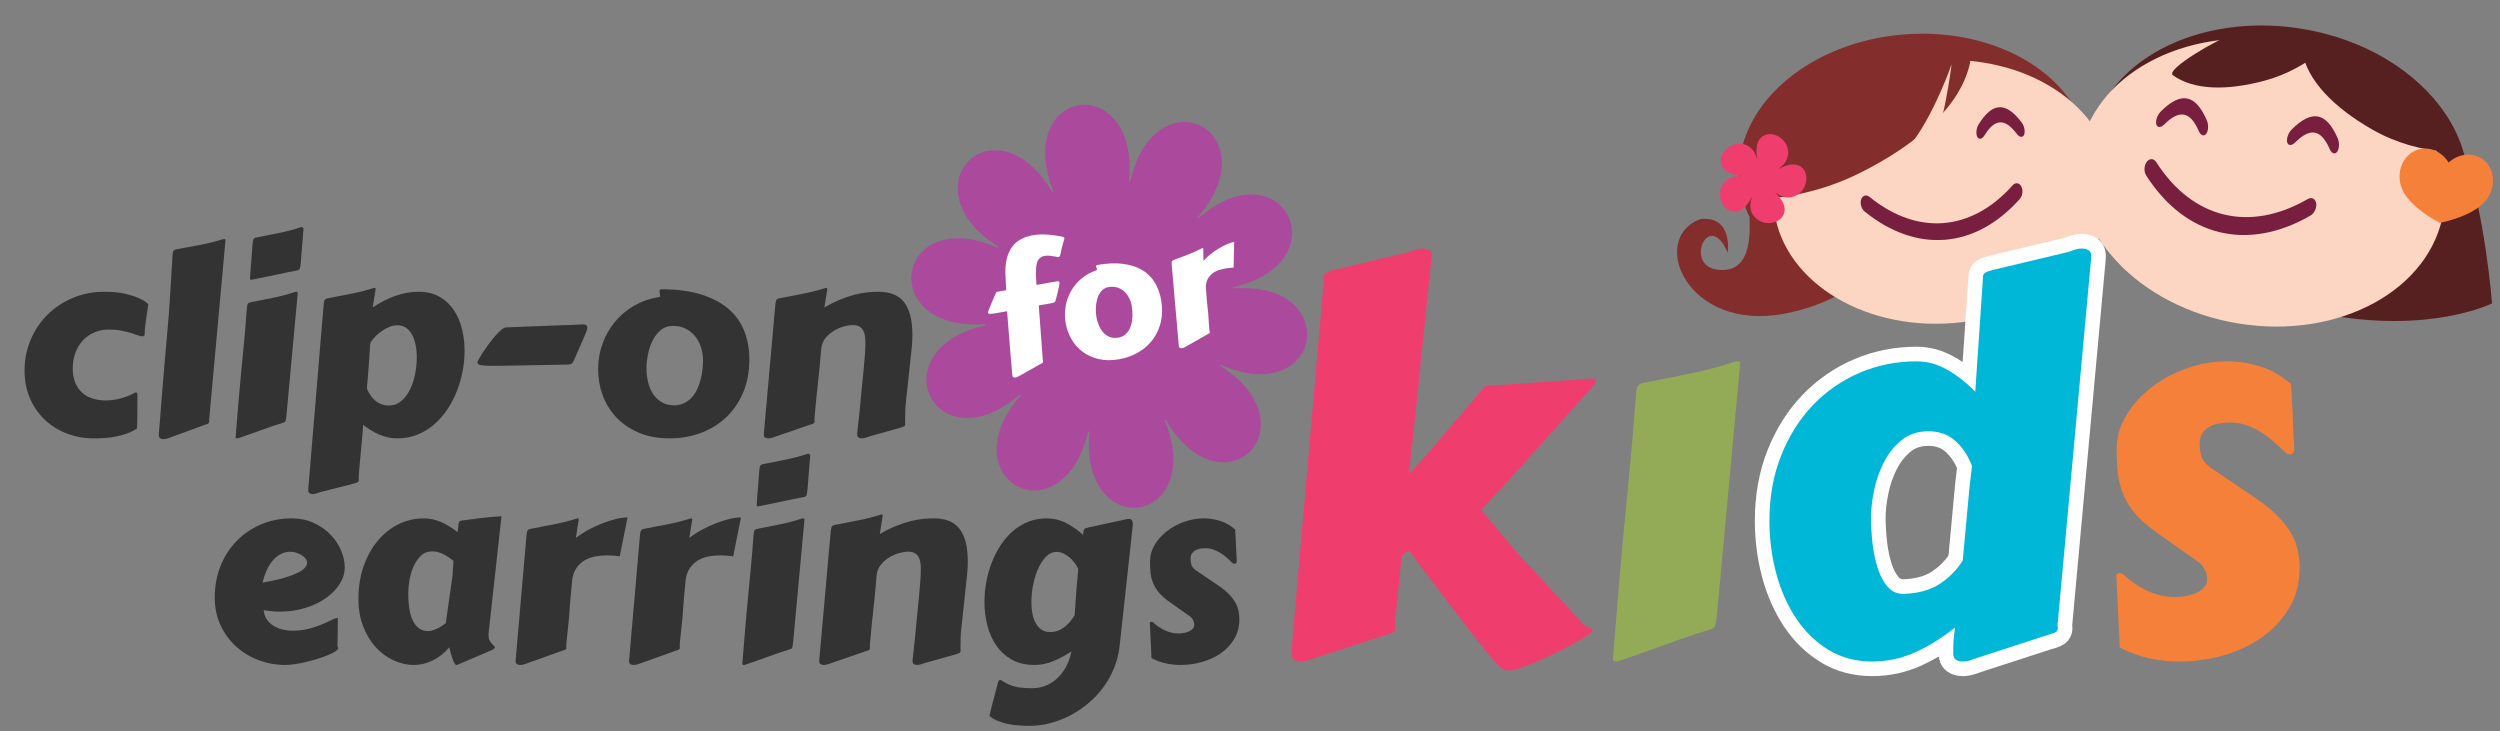 <?xml version="1.0" encoding="utf-8"?>
<!-- Generator: Adobe Illustrator 16.0.0, SVG Export Plug-In . SVG Version: 6.00 Build 0)  -->
<!DOCTYPE svg PUBLIC "-//W3C//DTD SVG 1.1//EN" "http://www.w3.org/Graphics/SVG/1.1/DTD/svg11.dtd">
<svg version="1.1" id="Layer_1" xmlns="http://www.w3.org/2000/svg" xmlns:xlink="http://www.w3.org/1999/xlink" x="0px" y="0px"
	 width="342px" height="100px" viewBox="0 0 342 100" enable-background="new 0 0 342 100" xml:space="preserve">
<rect x="0" y="0" width="342" height="100" fill="#808080" stroke="none"/>
<path fill-rule="evenodd" clip-rule="evenodd" fill="#AB4A9C" d="M174.822,36.22c-0.92,0.933-2.132,1.694-3.526,2.26
	c-0.824,0.333-1.713,0.594-2.644,0.811c0.004,0.028,0.009,0.056,0.012,0.084c0.005,0.027,0.008,0.053,0.013,0.08
	c0.953-0.063,1.881-0.072,2.766,0.007c1.498,0.136,2.88,0.509,4.031,1.134c1.152,0.62,2.078,1.491,2.659,2.531
	c0.585,1.036,0.823,2.237,0.627,3.431c-0.191,1.197-0.799,2.253-1.679,3.035c-0.877,0.789-2.028,1.303-3.317,1.501
	c-1.289,0.205-2.708,0.098-4.172-0.281c-0.86-0.22-1.736-0.535-2.619-0.919c-0.023,0.044-0.05,0.087-0.074,0.131
	c0.815,0.523,1.571,1.074,2.242,1.67c1.14,1.006,2.039,2.134,2.612,3.325c0.575,1.19,0.822,2.444,0.693,3.626
	c-0.124,1.181-0.624,2.288-1.47,3.129c-0.843,0.846-1.943,1.335-3.109,1.444c-1.168,0.109-2.402-0.159-3.565-0.765
	c-1.166-0.605-2.256-1.535-3.229-2.715c-0.572-0.688-1.097-1.472-1.592-2.31c-0.046,0.025-0.093,0.047-0.141,0.07
	c0.362,0.904,0.657,1.802,0.856,2.682c0.344,1.494,0.419,2.938,0.192,4.242c-0.224,1.304-0.755,2.463-1.546,3.338
	c-0.787,0.878-1.833,1.468-2.999,1.643c-1.167,0.173-2.341-0.088-3.349-0.696c-1.013-0.607-1.857-1.562-2.452-2.742
	c-0.598-1.183-0.946-2.585-1.053-4.114c-0.065-0.898-0.045-1.84,0.038-2.81c-0.054-0.01-0.105-0.021-0.156-0.029
	c-0.229,0.944-0.505,1.845-0.85,2.67c-0.585,1.413-1.359,2.619-2.299,3.537c-0.936,0.918-2.036,1.535-3.187,1.771
	c-1.147,0.235-2.343,0.089-3.396-0.476c-1.054-0.557-1.854-1.472-2.317-2.563c-0.467-1.094-0.598-2.364-0.394-3.67
	c0.203-1.31,0.732-2.647,1.531-3.944c0.466-0.762,1.027-1.511,1.656-2.243c-0.037-0.035-0.071-0.075-0.106-0.112
	c-0.731,0.627-1.478,1.184-2.24,1.646c-1.288,0.788-2.616,1.305-3.908,1.485c-1.288,0.186-2.54,0.027-3.611-0.47
	c-1.069-0.493-1.956-1.326-2.49-2.413c-0.535-1.087-0.659-2.305-0.401-3.466c0.254-1.164,0.886-2.267,1.808-3.197
	c0.918-0.933,2.131-1.693,3.526-2.259c0.823-0.333,1.713-0.595,2.643-0.813c-0.004-0.024-0.009-0.051-0.014-0.081
	c-0.004-0.026-0.006-0.054-0.01-0.082c-0.953,0.065-1.88,0.074-2.766-0.006c-1.499-0.135-2.882-0.509-4.031-1.133
	c-1.154-0.621-2.08-1.492-2.662-2.531c-0.584-1.037-0.822-2.239-0.625-3.432c0.193-1.195,0.799-2.252,1.678-3.036
	c0.879-0.785,2.031-1.3,3.317-1.5c1.29-0.203,2.709-0.097,4.173,0.282c0.862,0.22,1.739,0.536,2.621,0.921
	c0.023-0.046,0.051-0.091,0.074-0.135c-0.816-0.52-1.572-1.073-2.242-1.669c-1.141-1.007-2.039-2.131-2.613-3.324
	c-0.576-1.19-0.821-2.443-0.692-3.625c0.124-1.182,0.622-2.288,1.468-3.13c0.843-0.846,1.944-1.335,3.111-1.441
	c1.167-0.112,2.401,0.158,3.563,0.764c1.166,0.603,2.258,1.534,3.23,2.712c0.571,0.691,1.096,1.473,1.591,2.309
	c0.047-0.025,0.095-0.045,0.141-0.069c-0.361-0.905-0.656-1.803-0.856-2.683c-0.343-1.494-0.419-2.938-0.191-4.242
	c0.224-1.304,0.754-2.462,1.545-3.338c0.787-0.876,1.834-1.467,3-1.642c1.166-0.172,2.339,0.087,3.346,0.696
	c1.013,0.609,1.858,1.561,2.453,2.743c0.598,1.183,0.946,2.584,1.053,4.114c0.065,0.899,0.044,1.84-0.038,2.811
	c0.054,0.007,0.105,0.02,0.156,0.029c0.229-0.944,0.504-1.846,0.85-2.672c0.585-1.41,1.359-2.619,2.298-3.537
	c0.936-0.918,2.037-1.536,3.188-1.769c1.146-0.238,2.341-0.091,3.395,0.472c1.055,0.56,1.854,1.472,2.318,2.566
	c0.465,1.094,0.596,2.364,0.392,3.669c-0.2,1.309-0.732,2.646-1.528,3.943c-0.467,0.762-1.028,1.512-1.656,2.245
	c0.036,0.035,0.071,0.074,0.106,0.111c0.734-0.625,1.48-1.182,2.239-1.643c1.289-0.791,2.614-1.306,3.907-1.489
	c1.292-0.182,2.541-0.025,3.612,0.47c1.068,0.494,1.958,1.328,2.489,2.415c0.537,1.084,0.658,2.304,0.4,3.465
	C176.374,34.187,175.744,35.29,174.822,36.22z"/>
<g>
	<path fill="#FFFFFF" d="M138.477,51.298c-0.007-0.083-0.021-0.259-0.042-0.529c-0.021-0.272-0.05-0.615-0.085-1.03
		c-0.036-0.416-0.076-0.893-0.122-1.432c-0.046-0.538-0.093-1.117-0.142-1.737s-0.101-1.269-0.155-1.944s-0.109-1.359-0.162-2.051
		l-1.458,0.256c-0.395,0.07-0.684,0.104-0.863,0.102c-0.182-0.002-0.281-0.055-0.3-0.158c-0.005-0.027,0.018-0.113,0.068-0.254
		s0.117-0.31,0.199-0.51c0.081-0.197,0.17-0.412,0.266-0.641c0.096-0.227,0.188-0.44,0.277-0.641
		c0.089-0.201,0.166-0.373,0.229-0.521c0.065-0.147,0.105-0.237,0.122-0.271l1.338-0.234l-0.087-1.781
		c-0.061-0.939-0.012-1.746,0.145-2.422s0.399-1.241,0.73-1.699c0.329-0.457,0.735-0.814,1.218-1.072
		c0.481-0.258,1.015-0.439,1.6-0.541c0.585-0.104,1.206-0.139,1.862-0.107c0.657,0.031,1.33,0.115,2.017,0.25
		c0.148,0.033,0.262,0.065,0.338,0.092c0.077,0.029,0.121,0.076,0.132,0.143c0.011,0.059-0.002,0.139-0.036,0.242
		c-0.154,0.494-0.264,0.891-0.328,1.188s-0.115,0.532-0.152,0.704c-0.037,0.174-0.073,0.291-0.108,0.354
		c-0.034,0.062-0.095,0.101-0.183,0.115c-0.043,0.008-0.091,0.006-0.143-0.008s-0.112-0.028-0.184-0.047
		c-0.272-0.05-0.545-0.09-0.817-0.122c-0.273-0.03-0.526-0.025-0.761,0.016c-0.328,0.058-0.594,0.21-0.795,0.456
		c-0.202,0.247-0.322,0.666-0.36,1.262c-0.023,0.344-0.026,0.708-0.011,1.098c0.017,0.389,0.038,0.773,0.066,1.152l2.861-0.503
		c0.059-0.011,0.119-0.001,0.181,0.03c0.062,0.031,0.102,0.094,0.118,0.188c0.006,0.037-0.015,0.176-0.062,0.418
		s-0.12,0.561-0.217,0.953l-0.238,0.957c-0.032,0.119-0.07,0.209-0.117,0.271c-0.045,0.061-0.151,0.112-0.316,0.156l-1.896,0.333
		c0.053,0.775,0.107,1.541,0.166,2.3c0.058,0.758,0.111,1.47,0.16,2.136c0.05,0.664,0.094,1.256,0.132,1.772
		c0.038,0.519,0.066,0.917,0.087,1.2c-0.004,0.022,0,0.064,0.01,0.123c0.005,0.027,0.012,0.055,0.02,0.076
		c0.008,0.021,0.013,0.039,0.015,0.053c0.012,0.066-0.003,0.123-0.043,0.172c-0.041,0.049-0.155,0.115-0.344,0.201l-2.704,1.525
		c-0.075,0.045-0.174,0.1-0.298,0.166c-0.124,0.068-0.248,0.111-0.372,0.134s-0.225,0.009-0.301-0.038
		C138.555,51.552,138.504,51.45,138.477,51.298z"/>
	<path fill="#FFFFFF" d="M153.094,49.146c-1.03,0.181-1.965,0.172-2.802-0.029c-0.837-0.197-1.568-0.529-2.192-0.998
		c-0.625-0.467-1.132-1.039-1.523-1.72c-0.391-0.681-0.655-1.413-0.793-2.194c-0.137-0.783-0.14-1.549-0.008-2.299
		s0.379-1.445,0.741-2.086c0.361-0.639,0.831-1.203,1.408-1.693c0.576-0.489,1.24-0.867,1.992-1.135
		c0.115-0.028,0.17-0.064,0.162-0.107c-0.015-0.082-0.036-0.153-0.067-0.221c-0.029-0.066-0.05-0.125-0.059-0.176
		c-0.014-0.08-0.009-0.137,0.015-0.172c0.024-0.034,0.055-0.055,0.091-0.061c1.396-0.246,2.611-0.297,3.646-0.15
		c1.035,0.146,1.907,0.439,2.618,0.879c0.71,0.439,1.27,1.008,1.679,1.705c0.408,0.697,0.688,1.473,0.838,2.328
		c0.191,1.088,0.18,2.092-0.035,3.011c-0.216,0.92-0.587,1.729-1.114,2.435c-0.528,0.703-1.188,1.283-1.977,1.742
		S154.051,48.978,153.094,49.146z M149.983,43.342c0.069,0.395,0.18,0.779,0.332,1.15c0.151,0.373,0.353,0.699,0.602,0.979
		c0.248,0.281,0.547,0.49,0.896,0.629c0.348,0.139,0.756,0.166,1.224,0.084c0.333-0.073,0.614-0.2,0.843-0.379
		c0.229-0.18,0.415-0.394,0.561-0.641c0.144-0.248,0.253-0.518,0.326-0.809c0.073-0.293,0.119-0.59,0.138-0.89
		c0.018-0.3,0.019-0.593-0.001-0.876c-0.021-0.281-0.05-0.537-0.09-0.764c-0.066-0.381-0.189-0.742-0.366-1.088
		c-0.178-0.346-0.4-0.637-0.668-0.877c-0.269-0.24-0.58-0.416-0.936-0.53s-0.745-0.135-1.169-0.06
		c-0.438,0.076-0.785,0.271-1.039,0.582c-0.254,0.312-0.437,0.674-0.549,1.086c-0.112,0.411-0.172,0.834-0.179,1.27
		C149.901,42.643,149.927,43.021,149.983,43.342z"/>
	<path fill="#FFFFFF" d="M168.755,36.605c-0.156,0.014-0.331,0.027-0.524,0.043c-0.193,0.014-0.396,0.042-0.607,0.079
		c-0.321,0.057-0.645,0.14-0.967,0.253c-0.323,0.113-0.613,0.276-0.869,0.486c-0.257,0.211-0.463,0.475-0.618,0.793
		c-0.155,0.316-0.222,0.704-0.203,1.16c0.045,0.549,0.08,1.002,0.108,1.354c0.028,0.353,0.055,0.643,0.079,0.867
		c0.024,0.227,0.043,0.407,0.057,0.545c0.012,0.137,0.025,0.264,0.039,0.383c0.005,0.029,0.014,0.11,0.025,0.244
		c0.012,0.133,0.022,0.289,0.031,0.469c0.01,0.18,0.022,0.373,0.041,0.58c0.017,0.209,0.03,0.402,0.039,0.58
		c0.009,0.18,0.02,0.336,0.032,0.471c0.012,0.133,0.021,0.215,0.025,0.244c0.011,0.059,0.021,0.106,0.031,0.146
		c0.011,0.039,0.02,0.076,0.026,0.113c0.01,0.059-0.009,0.113-0.057,0.163s-0.162,0.117-0.343,0.202l-2.722,1.551
		c-0.075,0.045-0.175,0.1-0.299,0.166c-0.123,0.067-0.247,0.111-0.372,0.133c-0.103,0.019-0.195,0.009-0.282-0.029
		c-0.086-0.037-0.139-0.119-0.161-0.242l-0.967-11.029c-0.021-0.244-0.022-0.415-0.006-0.513c0.017-0.097,0.089-0.173,0.216-0.224
		c0.641-0.249,1.305-0.502,1.99-0.764c0.685-0.26,1.341-0.553,1.969-0.883c0.058-0.01,0.095-0.007,0.108,0.01
		c0.015,0.017,0.024,0.043,0.031,0.08c0.002,0.014,0.005,0.037,0.006,0.066c0.002,0.029,0.002,0.098,0.002,0.203
		s0.001,0.264,0.005,0.479s0.01,0.512,0.017,0.896c0.29-0.322,0.618-0.63,0.985-0.92c0.367-0.291,0.741-0.551,1.123-0.779
		s0.754-0.422,1.118-0.58s0.688-0.264,0.974-0.312L168.755,36.605z"/>
</g>
<g>
	<g>
		<path fill="#333333" d="M39.936,70.914c1.087,0,2.075,0.203,2.962,0.609c0.887,0.406,1.648,0.934,2.283,1.58
			s1.125,1.371,1.468,2.172c0.343,0.801,0.515,1.602,0.515,2.402c0,0.711-0.218,1.424-0.653,2.139s-1.044,1.359-1.828,1.932
			c-0.784,0.572-1.726,1.035-2.825,1.391c-1.099,0.355-2.306,0.531-3.623,0.531c-0.687,0-1.408-0.068-2.163-0.205
			c0.045,0.492,0.188,0.916,0.429,1.27c0.24,0.355,0.543,0.648,0.91,0.877s0.781,0.396,1.245,0.506
			c0.463,0.109,0.941,0.164,1.434,0.164c0.549,0,1.079-0.049,1.588-0.146s0.999-0.227,1.468-0.387
			c0.469-0.16,0.921-0.338,1.356-0.531c0.435-0.195,0.847-0.391,1.236-0.584c0.103-0.023,0.191-0.043,0.266-0.061
			c0.074-0.018,0.146-0.025,0.215-0.025c-0.012,0.365-0.018,0.715-0.018,1.047s-0.003,0.732-0.008,1.201
			c-0.006,0.471-0.015,0.99-0.026,1.562c0.034,0.059,0.057,0.115,0.069,0.172c0.011,0.057,0.017,0.104,0.017,0.137
			c0,0.139-0.126,0.287-0.378,0.447s-0.581,0.326-0.987,0.498c-0.407,0.172-0.87,0.338-1.391,0.498s-1.05,0.307-1.588,0.438
			c-0.538,0.131-1.059,0.234-1.562,0.309c-0.504,0.074-0.944,0.111-1.322,0.111c-1.236,0-2.436-0.215-3.597-0.643
			c-1.162-0.43-2.192-1.045-3.09-1.846c-0.899-0.801-1.617-1.775-2.155-2.92s-0.807-2.432-0.807-3.863
			c0-1.498,0.258-2.904,0.773-4.215s1.239-2.451,2.172-3.424c0.933-0.973,2.046-1.74,3.339-2.301
			C36.954,71.195,38.379,70.914,39.936,70.914z M39.73,75.48c-0.469,0-0.901,0.102-1.296,0.301
			c-0.395,0.201-0.755,0.486-1.082,0.859c-0.326,0.371-0.609,0.818-0.85,1.338c-0.241,0.521-0.435,1.098-0.584,1.727
			c1.179-0.207,2.158-0.424,2.936-0.652s1.402-0.461,1.872-0.695c0.469-0.234,0.801-0.471,0.996-0.705
			c0.194-0.234,0.292-0.461,0.292-0.678c0-0.205-0.077-0.4-0.232-0.584c-0.154-0.184-0.346-0.344-0.575-0.48
			s-0.478-0.242-0.747-0.318C40.191,75.518,39.947,75.48,39.73,75.48z"/>
	</g>
	<g>
		<path fill="#333333" d="M66.84,86.623c-0.011,0.047-0.017,0.09-0.017,0.129c0,0.041,0,0.078,0,0.111
			c0,0.287,0.045,0.525,0.137,0.713c0.092,0.189,0.192,0.344,0.301,0.465c0.108,0.119,0.208,0.217,0.3,0.291
			c0.091,0.074,0.137,0.141,0.137,0.197c0,0.16-0.171,0.309-0.515,0.447l-4.618,1.975c-0.012,0.01-0.052,0.016-0.12,0.016
			c-0.092,0-0.184-0.08-0.275-0.24c-0.092-0.16-0.18-0.363-0.266-0.609s-0.166-0.508-0.24-0.789
			c-0.075-0.281-0.141-0.541-0.198-0.781c-0.721,0.836-1.5,1.447-2.335,1.836c-0.835,0.391-1.665,0.584-2.489,0.584
			c-0.961,0-1.9-0.211-2.816-0.635c-0.916-0.424-1.729-1.027-2.438-1.811c-0.71-0.785-1.279-1.732-1.708-2.842
			c-0.429-1.111-0.644-2.357-0.644-3.742c0-1.637,0.237-3.131,0.712-4.482c0.475-1.35,1.119-2.512,1.932-3.484
			c0.812-0.973,1.76-1.727,2.841-2.258c1.082-0.533,2.229-0.799,3.442-0.799c0.858,0,1.671,0.174,2.438,0.523
			c0.767,0.35,1.494,0.799,2.181,1.348c0.069-0.344,0.108-0.617,0.12-0.824c0.011-0.205,0.037-0.365,0.077-0.48
			c0.04-0.113,0.117-0.191,0.232-0.232c0.114-0.039,0.303-0.07,0.566-0.094c0.824-0.113,1.646-0.221,2.464-0.318
			c0.818-0.096,1.674-0.168,2.567-0.213L66.84,86.623z M61.707,80.15c0.114-0.652,0.191-1.268,0.231-1.846s0.071-1.107,0.095-1.588
			c-0.184-0.137-0.381-0.279-0.592-0.43c-0.212-0.148-0.441-0.289-0.687-0.42s-0.504-0.238-0.772-0.318
			c-0.269-0.08-0.552-0.119-0.85-0.119c-0.618,0-1.136,0.199-1.554,0.602c-0.418,0.4-0.755,0.893-1.013,1.477
			c-0.258,0.582-0.441,1.201-0.55,1.854s-0.163,1.23-0.163,1.734c0,1.809,0.238,3.133,0.713,3.975
			c0.475,0.842,1.136,1.262,1.983,1.262c0.343,0,0.727-0.098,1.15-0.293c0.423-0.193,0.853-0.463,1.288-0.807L61.707,80.15z"/>
	</g>
	<g>
		<path fill="#333333" d="M84.782,76.1c-0.24-0.023-0.509-0.049-0.807-0.078c-0.298-0.027-0.613-0.043-0.944-0.043
			c-0.504,0-1.016,0.043-1.537,0.129c-0.521,0.086-1.004,0.256-1.451,0.506c-0.446,0.252-0.83,0.6-1.15,1.039
			c-0.321,0.441-0.527,1.012-0.618,1.709c-0.081,0.848-0.146,1.543-0.198,2.086c-0.051,0.543-0.089,0.99-0.111,1.34
			c-0.023,0.348-0.043,0.629-0.06,0.84c-0.017,0.213-0.032,0.41-0.043,0.594c0,0.045-0.009,0.172-0.026,0.377
			c-0.017,0.207-0.043,0.447-0.077,0.721c-0.034,0.275-0.066,0.572-0.095,0.893c-0.028,0.322-0.06,0.619-0.094,0.893
			c-0.034,0.275-0.06,0.516-0.077,0.723c-0.017,0.205-0.026,0.332-0.026,0.377c0,0.092,0.003,0.17,0.009,0.232
			c0.005,0.062,0.008,0.123,0.008,0.18c0,0.092-0.043,0.17-0.128,0.232c-0.086,0.062-0.278,0.135-0.575,0.215l-4.55,1.631
			c-0.126,0.045-0.292,0.102-0.498,0.172c-0.206,0.068-0.406,0.102-0.601,0.102c-0.16,0-0.3-0.039-0.42-0.119
			s-0.18-0.219-0.18-0.412l1.476-17.016c0.035-0.377,0.078-0.637,0.129-0.781c0.052-0.143,0.18-0.236,0.386-0.283
			c1.042-0.205,2.118-0.414,3.228-0.625c1.11-0.213,2.186-0.484,3.228-0.816c0.092,0,0.146,0.014,0.163,0.043
			c0.018,0.029,0.026,0.072,0.026,0.129c0,0.023-0.003,0.057-0.008,0.104c-0.006,0.045-0.023,0.148-0.052,0.309
			c-0.029,0.16-0.069,0.402-0.12,0.729c-0.052,0.326-0.123,0.781-0.215,1.365c0.526-0.412,1.107-0.789,1.743-1.133
			s1.273-0.639,1.915-0.885s1.259-0.439,1.854-0.582c0.595-0.145,1.116-0.215,1.562-0.215L84.782,76.1z"/>
	</g>
	<g>
		<path fill="#333333" d="M100.302,76.1c-0.24-0.023-0.509-0.049-0.807-0.078c-0.298-0.027-0.613-0.043-0.944-0.043
			c-0.504,0-1.016,0.043-1.537,0.129c-0.521,0.086-1.004,0.256-1.451,0.506c-0.446,0.252-0.83,0.6-1.15,1.039
			c-0.321,0.441-0.527,1.012-0.618,1.709c-0.081,0.848-0.146,1.543-0.198,2.086c-0.051,0.543-0.089,0.99-0.111,1.34
			c-0.023,0.348-0.043,0.629-0.06,0.84c-0.017,0.213-0.032,0.41-0.043,0.594c0,0.045-0.009,0.172-0.026,0.377
			c-0.017,0.207-0.043,0.447-0.077,0.721c-0.034,0.275-0.066,0.572-0.095,0.893c-0.028,0.322-0.06,0.619-0.094,0.893
			c-0.034,0.275-0.06,0.516-0.077,0.723c-0.017,0.205-0.026,0.332-0.026,0.377c0,0.092,0.003,0.17,0.009,0.232
			c0.005,0.062,0.008,0.123,0.008,0.18c0,0.092-0.043,0.17-0.128,0.232c-0.086,0.062-0.278,0.135-0.575,0.215l-4.55,1.631
			c-0.126,0.045-0.292,0.102-0.498,0.172c-0.206,0.068-0.406,0.102-0.601,0.102c-0.16,0-0.3-0.039-0.42-0.119
			s-0.18-0.219-0.18-0.412l1.476-17.016c0.035-0.377,0.078-0.637,0.129-0.781c0.052-0.143,0.18-0.236,0.386-0.283
			c1.042-0.205,2.118-0.414,3.228-0.625c1.11-0.213,2.186-0.484,3.228-0.816c0.092,0,0.146,0.014,0.163,0.043
			c0.018,0.029,0.026,0.072,0.026,0.129c0,0.023-0.003,0.057-0.008,0.104c-0.006,0.045-0.023,0.148-0.052,0.309
			c-0.029,0.16-0.069,0.402-0.12,0.729c-0.052,0.326-0.123,0.781-0.215,1.365c0.526-0.412,1.107-0.789,1.743-1.133
			s1.273-0.639,1.915-0.885s1.259-0.439,1.854-0.582c0.595-0.145,1.116-0.215,1.562-0.215L100.302,76.1z"/>
	</g>
	<g>
		<path fill="#333333" d="M102.226,82.795c0.148-1.568,0.297-3.119,0.446-4.652c0.148-1.533,0.28-3.107,0.395-4.723
			c0.022-0.377,0.06-0.637,0.111-0.781c0.052-0.143,0.18-0.236,0.386-0.283c0.973-0.193,1.992-0.396,3.056-0.609
			c1.064-0.211,2.095-0.482,3.09-0.814c0.035-0.012,0.086-0.018,0.155-0.018c0.126,0,0.189,0.045,0.189,0.137l-1.545,16.723
			c-0.034,0.379-0.075,0.639-0.12,0.781c-0.046,0.145-0.172,0.238-0.378,0.283c-0.973,0.299-1.957,0.631-2.953,0.996
			c-0.996,0.367-2.049,0.738-3.159,1.117c-0.035,0.01-0.086,0.016-0.155,0.016c-0.126,0-0.189-0.057-0.189-0.172
			c0-0.01,0.011-0.166,0.035-0.463c0.022-0.297,0.054-0.68,0.094-1.15c0.04-0.469,0.083-0.996,0.129-1.58
			c0.045-0.582,0.094-1.166,0.146-1.75c0.051-0.584,0.1-1.145,0.146-1.684C102.151,83.631,102.191,83.172,102.226,82.795z
			 M103.513,69.094c0.034-0.492,0.06-0.869,0.077-1.133s0.031-0.461,0.043-0.592c0.011-0.133,0.017-0.215,0.017-0.25
			c0-0.033,0.003-0.061,0.009-0.076c0.005-0.018,0.011-0.053,0.017-0.104c0.005-0.051,0.014-0.16,0.026-0.326
			c0.011-0.166,0.028-0.41,0.051-0.73s0.057-0.76,0.103-1.321c0.023-0.378,0.06-0.638,0.112-0.781
			c0.051-0.144,0.18-0.237,0.386-0.283c0.973-0.194,1.992-0.397,3.056-0.609s2.094-0.483,3.09-0.815
			c0.034-0.012,0.086-0.018,0.154-0.018c0.035,0.068,0.08,0.115,0.138,0.137l0.051,0.035l-0.377,4.705
			c-0.035,0.377-0.078,0.641-0.129,0.789c-0.052,0.148-0.175,0.24-0.369,0.275c-0.973,0.182-1.958,0.383-2.953,0.6
			c-0.996,0.219-2.049,0.436-3.159,0.652c-0.034,0.012-0.086,0.018-0.154,0.018C103.576,69.266,103.513,69.209,103.513,69.094z"/>
	</g>
	<g>
		<path fill="#333333" d="M126.537,90.693c-0.126,0.033-0.292,0.088-0.498,0.162c-0.206,0.074-0.406,0.111-0.601,0.111
			c-0.161,0-0.301-0.039-0.421-0.119s-0.18-0.219-0.18-0.412v-0.104c0.069-0.617,0.126-1.141,0.172-1.57
			c0.045-0.43,0.088-0.818,0.128-1.168s0.075-0.697,0.103-1.047c0.029-0.35,0.066-0.756,0.112-1.219
			c0.045-0.465,0.1-1.014,0.163-1.648s0.14-1.428,0.232-2.379c0.057-0.584,0.108-1.178,0.154-1.785s0.069-1.168,0.069-1.682
			c0-0.344-0.026-0.662-0.077-0.953c-0.052-0.293-0.144-0.545-0.275-0.756c-0.132-0.211-0.312-0.375-0.541-0.49
			c-0.229-0.113-0.521-0.172-0.875-0.172c-0.263,0-0.626,0.059-1.09,0.172c-0.463,0.115-0.924,0.305-1.382,0.566
			c-0.458,0.264-0.864,0.611-1.219,1.039c-0.355,0.43-0.555,0.959-0.601,1.588c-0.069,0.848-0.132,1.572-0.189,2.172
			c-0.058,0.602-0.109,1.111-0.155,1.529s-0.083,0.758-0.111,1.021c-0.029,0.264-0.049,0.486-0.06,0.67
			c-0.012,0.045-0.029,0.172-0.052,0.377c-0.023,0.207-0.049,0.453-0.077,0.738c-0.029,0.287-0.058,0.59-0.086,0.91
			c-0.029,0.32-0.057,0.623-0.086,0.91c-0.028,0.285-0.051,0.531-0.068,0.738C119.008,88.1,119,88.227,119,88.271
			c0,0.092,0.002,0.17,0.009,0.232c0.005,0.062,0.008,0.123,0.008,0.18c0,0.092-0.043,0.17-0.129,0.232
			c-0.085,0.062-0.277,0.135-0.575,0.215l-4.55,1.562c-0.126,0.045-0.292,0.102-0.498,0.172c-0.206,0.068-0.407,0.102-0.601,0.102
			c-0.161,0-0.3-0.039-0.42-0.119c-0.121-0.08-0.181-0.219-0.181-0.412l1.562-17.547c0.034-0.379,0.077-0.639,0.129-0.781
			c0.051-0.143,0.18-0.238,0.386-0.283c1.042-0.207,2.112-0.414,3.21-0.627c1.099-0.211,2.169-0.482,3.211-0.816
			c0.091,0,0.146,0.016,0.163,0.043c0.017,0.029,0.025,0.072,0.025,0.129c0,0.023-0.003,0.059-0.008,0.104
			c-0.006,0.047-0.023,0.148-0.052,0.309c-0.028,0.16-0.068,0.404-0.12,0.73c-0.051,0.326-0.123,0.781-0.214,1.365
			c0.79-0.459,1.531-0.828,2.223-1.107c0.692-0.281,1.345-0.498,1.958-0.652c0.612-0.154,1.187-0.258,1.726-0.309
			c0.538-0.053,1.041-0.078,1.511-0.078c1.614,0,2.787,0.49,3.52,1.469s1.099,2.445,1.099,4.402c0,0.275-0.006,0.559-0.018,0.85
			c-0.011,0.293-0.034,0.594-0.068,0.902l-0.79,7.383c-0.057,0.48-0.092,0.924-0.103,1.33s-0.017,0.879-0.017,1.416
			c0,0.092,0.003,0.17,0.009,0.232c0.005,0.062,0.008,0.117,0.008,0.164c0,0.102-0.043,0.182-0.128,0.24
			c-0.086,0.057-0.278,0.131-0.575,0.223L126.537,90.693z"/>
	</g>
	<g>
		<path fill="#333333" d="M153.183,88.203c-0.114,1.133-0.372,2.191-0.772,3.176c-0.401,0.984-0.907,1.887-1.52,2.705
			s-1.311,1.551-2.094,2.197c-0.784,0.646-1.614,1.193-2.49,1.641c-0.875,0.445-1.777,0.785-2.704,1.021
			c-0.927,0.234-1.843,0.352-2.747,0.352c-0.481,0-0.973-0.018-1.477-0.053c-0.504-0.033-0.996-0.1-1.477-0.197
			c-0.48-0.098-0.938-0.234-1.374-0.412s-0.824-0.402-1.167-0.678v-0.018c0-0.057,0.043-0.258,0.129-0.6
			c0.086-0.344,0.189-0.748,0.309-1.211s0.246-0.941,0.377-1.434c0.131-0.492,0.243-0.916,0.335-1.271
			c0.045-0.16,0.091-0.268,0.137-0.326c0.046-0.057,0.097-0.086,0.155-0.086c0.068,0,0.108,0.006,0.12,0.018
			c0.332,0.217,0.644,0.398,0.936,0.541s0.601,0.258,0.927,0.344s0.684,0.146,1.073,0.18c0.389,0.035,0.841,0.053,1.356,0.053
			c0.801,0,1.511-0.156,2.129-0.465c0.618-0.309,1.15-0.709,1.597-1.201c0.446-0.492,0.804-1.033,1.073-1.623
			s0.455-1.17,0.558-1.742c-0.824,0.549-1.66,0.996-2.507,1.34c-0.847,0.342-1.7,0.514-2.558,0.514
			c-1.179,0-2.198-0.236-3.056-0.711c-0.858-0.477-1.568-1.113-2.129-1.916c-0.561-0.801-0.976-1.719-1.245-2.754
			c-0.269-1.037-0.403-2.121-0.403-3.254c0-0.893,0.083-1.795,0.249-2.705s0.412-1.787,0.738-2.635s0.73-1.641,1.21-2.379
			c0.481-0.738,1.036-1.381,1.666-1.932c0.629-0.549,1.328-0.98,2.095-1.295c0.767-0.314,1.602-0.473,2.507-0.473
			c0.984,0,1.897,0.217,2.738,0.652s1.605,0.973,2.292,1.613c0.023-0.205,0.04-0.369,0.052-0.488
			c0.011-0.121,0.04-0.215,0.085-0.283s0.123-0.121,0.232-0.154c0.109-0.035,0.266-0.074,0.472-0.121
			c0.126-0.023,0.354-0.07,0.687-0.146c0.332-0.074,0.727-0.162,1.185-0.266c0.458-0.104,0.961-0.211,1.511-0.326
			c0.549-0.113,1.104-0.234,1.666-0.359c0.137-0.035,0.263-0.053,0.377-0.053c0.355,0,0.532,0.229,0.532,0.688
			c0,0.057,0,0.111,0,0.162c0,0.053-0.006,0.107-0.017,0.164L153.183,88.203z M147.5,77.834c-0.115-0.264-0.272-0.533-0.472-0.809
			c-0.201-0.273-0.432-0.525-0.695-0.754c-0.264-0.23-0.549-0.416-0.858-0.559s-0.635-0.215-0.979-0.215
			c-0.469,0-0.91,0.195-1.322,0.584s-0.772,0.906-1.082,1.553c-0.309,0.648-0.553,1.387-0.73,2.215
			c-0.177,0.83-0.266,1.691-0.266,2.584c0,0.551,0.049,1.068,0.146,1.555s0.249,0.912,0.455,1.279s0.472,0.658,0.798,0.875
			c0.326,0.219,0.718,0.326,1.176,0.326c0.687,0,1.316-0.215,1.888-0.643c0.572-0.43,1.059-0.988,1.459-1.674
			c0.011-0.242,0.028-0.527,0.052-0.859c0.022-0.332,0.051-0.736,0.086-1.211c0.034-0.475,0.077-1.035,0.128-1.682
			c0.052-0.646,0.117-1.416,0.198-2.311L147.5,77.834z"/>
	</g>
	<g>
		<path fill="#333333" d="M157.304,85.336c0-0.012-0.003-0.02-0.008-0.025c-0.006-0.006-0.009-0.014-0.009-0.025
			c0-0.148,0.08-0.225,0.24-0.225c0.103,0,0.195,0.041,0.275,0.121c0.458,0.436,0.981,0.789,1.571,1.064s1.228,0.412,1.915,0.412
			c0.183,0,0.395-0.02,0.635-0.061c0.24-0.039,0.469-0.105,0.687-0.197s0.398-0.215,0.541-0.369s0.215-0.346,0.215-0.574
			c0-0.252-0.063-0.484-0.189-0.695c-0.126-0.213-0.292-0.387-0.498-0.525c-0.115-0.078-0.315-0.219-0.601-0.42
			c-0.286-0.199-0.592-0.414-0.918-0.645c-0.326-0.229-0.635-0.445-0.927-0.652c-0.292-0.205-0.495-0.354-0.609-0.445
			c-0.515-0.389-0.924-0.785-1.228-1.186s-0.535-0.814-0.695-1.244c-0.161-0.43-0.264-0.879-0.309-1.348
			c-0.046-0.469-0.069-0.967-0.069-1.494c0-0.801,0.212-1.557,0.635-2.266c0.423-0.711,0.981-1.334,1.674-1.871
			c0.692-0.539,1.479-0.965,2.361-1.279c0.881-0.314,1.779-0.473,2.695-0.473c0.755,0,1.499,0.115,2.231,0.344
			s1.414,0.617,2.043,1.168c0.058,0.721,0.098,1.43,0.121,2.129c0.022,0.697,0.057,1.43,0.104,2.197
			c0,0.148-0.035,0.248-0.104,0.301c-0.068,0.051-0.148,0.076-0.24,0.076c-0.08,0-0.149-0.027-0.207-0.086
			c-0.263-0.252-0.531-0.5-0.807-0.746c-0.274-0.246-0.563-0.465-0.867-0.652c-0.303-0.189-0.626-0.344-0.97-0.465
			c-0.343-0.119-0.709-0.18-1.099-0.18c-0.24,0-0.481,0.02-0.721,0.061c-0.24,0.039-0.458,0.115-0.652,0.223
			c-0.195,0.109-0.352,0.256-0.472,0.438c-0.12,0.184-0.18,0.418-0.18,0.705c0,0.332,0.04,0.617,0.12,0.857s0.269,0.477,0.566,0.705
			l3.194,2.162c0.583,0.402,1.056,0.793,1.416,1.176c0.36,0.385,0.644,0.766,0.851,1.143c0.205,0.377,0.346,0.752,0.42,1.125
			c0.074,0.371,0.111,0.74,0.111,1.107c0,1.029-0.237,1.938-0.712,2.721c-0.476,0.785-1.091,1.438-1.846,1.957
			c-0.755,0.521-1.611,0.916-2.567,1.186c-0.956,0.268-1.915,0.402-2.876,0.402c-0.732,0-1.439-0.076-2.12-0.23
			c-0.681-0.154-1.313-0.393-1.897-0.713L157.304,85.336z"/>
	</g>
</g>
<g>
	<g>
		<path fill="#333333" d="M3.36,50.697c0-1.5,0.277-2.904,0.833-4.215c0.555-1.311,1.322-2.453,2.3-3.426
			c0.979-0.973,2.135-1.74,3.468-2.301s2.784-0.842,4.353-0.842c1.064,0,1.974,0.086,2.73,0.258
			c0.755,0.172,1.374,0.363,1.854,0.576c0.481,0.211,0.833,0.406,1.056,0.584c0.223,0.178,0.334,0.271,0.334,0.283
			c0,0.068-0.026,0.26-0.077,0.574s-0.109,0.682-0.172,1.1s-0.12,0.848-0.171,1.287c-0.052,0.441-0.077,0.822-0.077,1.143
			c0,0.057-0.018,0.119-0.052,0.188c-0.034,0.07-0.126,0.104-0.275,0.104c-0.137,0-0.337-0.049-0.601-0.146
			c-0.264-0.096-0.587-0.203-0.97-0.316c-0.384-0.115-0.824-0.221-1.322-0.318c-0.498-0.098-1.05-0.146-1.657-0.146
			c-0.755,0-1.437,0.135-2.043,0.404c-0.607,0.27-1.127,0.641-1.562,1.115c-0.435,0.477-0.77,1.039-1.004,1.691
			c-0.234,0.652-0.352,1.357-0.352,2.113c0,0.789,0.123,1.461,0.369,2.016c0.246,0.557,0.575,1.008,0.987,1.357
			s0.887,0.604,1.425,0.764c0.538,0.16,1.104,0.24,1.7,0.24c0.687,0,1.379-0.094,2.078-0.283c0.698-0.189,1.356-0.455,1.974-0.799
			c0.023-0.01,0.069-0.016,0.137-0.016c0.058,0,0.1,0.027,0.129,0.084c0.028,0.059,0.043,0.166,0.043,0.326c0,0.367,0,0.811,0,1.332
			c0,0.52-0.003,1.018-0.008,1.494c-0.006,0.475-0.015,0.877-0.026,1.209c-0.012,0.332-0.023,0.498-0.035,0.498
			c-0.412,0.275-0.858,0.498-1.339,0.67c-0.481,0.172-0.976,0.309-1.485,0.412s-1.021,0.172-1.537,0.205
			c-0.515,0.035-1.013,0.053-1.494,0.053c-1.339,0-2.587-0.223-3.743-0.67c-1.156-0.447-2.161-1.076-3.013-1.889
			c-0.853-0.812-1.525-1.789-2.018-2.928S3.36,52.082,3.36,50.697z"/>
	</g>
	<g>
		<path fill="#333333" d="M22.967,44.551c0.137-1.568,0.249-3.119,0.334-4.652c0.086-1.535,0.181-3.107,0.284-4.723
			c0.022-0.377,0.06-0.637,0.111-0.781c0.052-0.143,0.18-0.236,0.386-0.283c1.064-0.193,2.132-0.392,3.202-0.592
			s2.143-0.467,3.219-0.799c0.034-0.011,0.086-0.017,0.154-0.017c0.126,0,0.189,0.058,0.189,0.171l-2.232,24.518v0.293
			c0,0.102-0.04,0.186-0.12,0.248s-0.269,0.135-0.566,0.215l-4.499,1.648c-0.126,0.057-0.292,0.117-0.498,0.18
			s-0.406,0.096-0.601,0.096c-0.161,0-0.301-0.041-0.421-0.121s-0.18-0.217-0.18-0.412v-0.104c0.091-1.156,0.18-2.285,0.266-3.391
			c0.086-1.104,0.177-2.246,0.275-3.426c0.097-1.178,0.203-2.426,0.317-3.742S22.83,46.119,22.967,44.551z"/>
	</g>
	<g>
		<path fill="#333333" d="M32.908,51.797c0.148-1.568,0.297-3.119,0.446-4.654c0.148-1.533,0.28-3.107,0.395-4.721
			c0.022-0.377,0.06-0.639,0.111-0.781c0.052-0.143,0.18-0.238,0.386-0.283c0.973-0.195,1.992-0.398,3.056-0.609
			c1.064-0.213,2.095-0.484,3.09-0.816c0.035-0.012,0.086-0.018,0.155-0.018c0.126,0,0.189,0.047,0.189,0.139l-1.545,16.723
			c-0.034,0.377-0.075,0.639-0.12,0.781c-0.046,0.143-0.172,0.236-0.378,0.283c-0.973,0.297-1.957,0.629-2.953,0.996
			c-0.996,0.365-2.049,0.738-3.159,1.115c-0.035,0.012-0.086,0.018-0.155,0.018c-0.126,0-0.189-0.059-0.189-0.172
			c0-0.012,0.011-0.166,0.035-0.463c0.022-0.299,0.054-0.682,0.094-1.15c0.04-0.471,0.083-0.996,0.129-1.58
			c0.045-0.584,0.094-1.168,0.146-1.752c0.051-0.584,0.1-1.145,0.146-1.682C32.833,52.631,32.874,52.174,32.908,51.797z
			 M34.196,38.096c0.034-0.492,0.06-0.871,0.077-1.135c0.017-0.262,0.031-0.459,0.043-0.592c0.011-0.131,0.017-0.215,0.017-0.248
			c0-0.035,0.003-0.061,0.009-0.078c0.005-0.018,0.011-0.051,0.017-0.104c0.005-0.051,0.014-0.16,0.026-0.326
			c0.011-0.164,0.028-0.408,0.051-0.729s0.057-0.762,0.103-1.322c0.023-0.378,0.06-0.639,0.112-0.781
			c0.051-0.143,0.18-0.237,0.386-0.283c0.973-0.195,1.992-0.397,3.056-0.609s2.094-0.484,3.09-0.816
			c0.034-0.011,0.086-0.017,0.154-0.017c0.035,0.069,0.08,0.114,0.138,0.138l0.051,0.034l-0.377,4.704
			c-0.035,0.377-0.078,0.641-0.129,0.789c-0.052,0.15-0.175,0.24-0.369,0.275c-0.973,0.184-1.958,0.383-2.953,0.602
			c-0.996,0.217-2.049,0.436-3.159,0.652c-0.034,0.012-0.086,0.018-0.154,0.018C34.258,38.268,34.196,38.209,34.196,38.096z"/>
	</g>
	<g>
		<path fill="#333333" d="M50.987,42.061c0.961-0.652,1.969-1.172,3.022-1.562c1.053-0.389,2.152-0.584,3.296-0.584
			c1.076,0,2.006,0.221,2.79,0.662c0.784,0.441,1.434,1.035,1.949,1.785s0.896,1.611,1.142,2.584s0.369,1.992,0.369,3.057
			c0,0.928-0.092,1.865-0.275,2.814c-0.183,0.951-0.452,1.869-0.807,2.756c-0.355,0.889-0.796,1.721-1.322,2.498
			c-0.526,0.779-1.13,1.457-1.811,2.035c-0.681,0.578-1.439,1.033-2.275,1.365c-0.836,0.332-1.74,0.498-2.713,0.498
			c-0.858,0-1.68-0.172-2.464-0.516s-1.52-0.789-2.206-1.34c0,0.059-0.015,0.268-0.043,0.627c-0.029,0.361-0.066,0.799-0.112,1.314
			c-0.045,0.516-0.097,1.066-0.154,1.656c-0.058,0.59-0.109,1.143-0.154,1.656c-0.046,0.516-0.083,0.953-0.112,1.314
			c-0.029,0.359-0.043,0.568-0.043,0.627c0,0.092,0.003,0.168,0.009,0.23c0.005,0.064,0.008,0.123,0.008,0.182
			c0,0.092-0.043,0.168-0.128,0.23c-0.086,0.064-0.278,0.135-0.575,0.215l-4.516,1.15c-0.126,0.035-0.292,0.09-0.498,0.164
			s-0.406,0.111-0.601,0.111c-0.161,0-0.301-0.041-0.421-0.121s-0.18-0.229-0.18-0.445l2.095-25.137
			c0.034-0.377,0.077-0.637,0.128-0.781c0.052-0.143,0.181-0.236,0.387-0.283c1.041-0.205,2.111-0.414,3.21-0.625
			c1.099-0.213,2.169-0.484,3.21-0.816c0.092,0,0.146,0.014,0.163,0.043s0.026,0.072,0.026,0.129c0,0.023-0.003,0.057-0.009,0.104
			c-0.006,0.045-0.023,0.148-0.051,0.309c-0.029,0.16-0.069,0.402-0.12,0.729C51.15,41.021,51.079,41.477,50.987,42.061z
			 M50.644,47.092c-0.069,1.1-0.129,1.992-0.18,2.678c-0.052,0.688-0.095,1.246-0.129,1.674c-0.034,0.43-0.063,0.768-0.086,1.014
			s-0.04,0.479-0.051,0.695c0.263,0.688,0.652,1.244,1.167,1.674s1.133,0.645,1.854,0.645c0.629,0,1.182-0.197,1.657-0.594
			c0.475-0.395,0.87-0.906,1.185-1.535c0.314-0.631,0.552-1.334,0.712-2.113c0.16-0.777,0.24-1.551,0.24-2.316
			c0-0.629-0.054-1.213-0.163-1.752c-0.109-0.537-0.272-1.004-0.489-1.398c-0.218-0.396-0.489-0.705-0.815-0.928
			S54.833,44.5,54.386,44.5c-0.366,0-0.729,0.07-1.09,0.213c-0.361,0.145-0.707,0.326-1.039,0.551
			c-0.332,0.223-0.632,0.475-0.901,0.756c-0.269,0.279-0.489,0.551-0.661,0.814L50.644,47.092z"/>
	</g>
	<g>
		<path fill="#333333" d="M74.732,44.568c0.583-0.023,1.153-0.043,1.708-0.061s1.062-0.035,1.52-0.051
			c0.458-0.018,0.855-0.035,1.193-0.053c0.337-0.018,0.575-0.025,0.712-0.025c0.092,0,0.195,0.035,0.309,0.104
			s0.172,0.199,0.172,0.395c0,0.104-0.055,0.291-0.163,0.566c-0.109,0.275-0.249,0.609-0.421,1.004
			c-0.171,0.395-0.366,0.836-0.583,1.322c-0.218,0.486-0.441,0.994-0.67,1.52c-0.046,0.104-0.088,0.189-0.128,0.258
			c-0.041,0.068-0.092,0.129-0.155,0.18c-0.063,0.053-0.146,0.09-0.249,0.111c-0.103,0.023-0.24,0.035-0.412,0.035
			c-1.03,0.023-2.06,0.043-3.09,0.061s-2,0.033-2.91,0.051c-0.91,0.018-1.731,0.031-2.464,0.043s-1.316,0.018-1.751,0.018
			c-0.687,0-1.199-0.031-1.537-0.094c-0.338-0.064-0.506-0.193-0.506-0.387c0-0.057,0.071-0.215,0.214-0.473s0.329-0.561,0.558-0.91
			s0.489-0.721,0.781-1.115s0.581-0.758,0.867-1.09s0.561-0.611,0.824-0.834s0.481-0.34,0.652-0.352L74.732,44.568z"/>
	</g>
	<g>
		<path fill="#333333" d="M91.609,59.969c-1.614,0-3.03-0.264-4.25-0.791c-1.219-0.525-2.241-1.227-3.064-2.102
			c-0.824-0.877-1.442-1.883-1.854-3.021c-0.412-1.141-0.618-2.322-0.618-3.547s0.2-2.389,0.601-3.494
			c0.4-1.104,0.961-2.094,1.683-2.969c0.721-0.877,1.585-1.609,2.592-2.199c1.007-0.588,2.118-0.986,3.331-1.193
			c0.183-0.01,0.274-0.051,0.274-0.119c0-0.125-0.014-0.244-0.043-0.352c-0.028-0.109-0.042-0.203-0.042-0.283
			c0-0.127,0.022-0.213,0.068-0.258c0.046-0.047,0.097-0.068,0.155-0.068c2.186,0,4.046,0.248,5.58,0.746s2.782,1.176,3.743,2.035
			c0.961,0.857,1.659,1.871,2.095,3.039c0.435,1.166,0.652,2.42,0.652,3.76c0,1.705-0.286,3.227-0.858,4.566
			c-0.573,1.34-1.354,2.473-2.344,3.4c-0.99,0.926-2.146,1.633-3.468,2.119C94.52,59.725,93.108,59.969,91.609,59.969z
			 M88.433,50.32c0,0.617,0.065,1.23,0.197,1.836c0.131,0.607,0.349,1.156,0.652,1.648s0.701,0.891,1.193,1.193
			s1.104,0.455,1.837,0.455c0.526-0.023,0.987-0.141,1.382-0.352c0.395-0.213,0.735-0.486,1.021-0.824s0.524-0.719,0.712-1.143
			c0.189-0.424,0.337-0.861,0.447-1.312c0.108-0.453,0.186-0.896,0.231-1.332c0.046-0.434,0.069-0.828,0.069-1.184
			c0-0.596-0.089-1.18-0.266-1.752c-0.178-0.572-0.438-1.076-0.781-1.51c-0.343-0.436-0.77-0.787-1.279-1.057
			s-1.096-0.402-1.76-0.402c-0.687,0-1.265,0.203-1.734,0.609c-0.47,0.406-0.844,0.906-1.125,1.502
			c-0.281,0.596-0.484,1.221-0.61,1.879S88.433,49.816,88.433,50.32z"/>
	</g>
	<g>
		<path fill="#333333" d="M118.959,59.693c-0.126,0.035-0.292,0.09-0.498,0.164c-0.206,0.074-0.406,0.111-0.601,0.111
			c-0.161,0-0.301-0.041-0.421-0.121s-0.18-0.217-0.18-0.412v-0.102c0.069-0.619,0.126-1.143,0.172-1.572
			c0.045-0.428,0.088-0.818,0.128-1.166c0.04-0.35,0.075-0.699,0.103-1.049c0.029-0.348,0.066-0.754,0.112-1.219
			c0.045-0.463,0.1-1.012,0.163-1.648c0.063-0.635,0.14-1.428,0.232-2.377c0.057-0.584,0.108-1.18,0.154-1.785
			c0.046-0.607,0.069-1.168,0.069-1.684c0-0.344-0.026-0.66-0.077-0.953c-0.052-0.291-0.144-0.543-0.275-0.756
			c-0.132-0.211-0.312-0.373-0.541-0.488s-0.521-0.172-0.875-0.172c-0.263,0-0.626,0.057-1.09,0.172
			c-0.463,0.115-0.924,0.303-1.382,0.566c-0.458,0.264-0.864,0.609-1.219,1.039s-0.555,0.959-0.601,1.588
			c-0.069,0.848-0.132,1.57-0.189,2.172c-0.058,0.602-0.109,1.109-0.155,1.527s-0.083,0.76-0.111,1.021
			c-0.029,0.264-0.049,0.486-0.06,0.67c-0.012,0.047-0.029,0.172-0.052,0.379c-0.023,0.205-0.049,0.451-0.077,0.738
			c-0.029,0.285-0.058,0.588-0.086,0.908c-0.029,0.322-0.057,0.625-0.086,0.91c-0.028,0.287-0.051,0.533-0.068,0.738
			c-0.017,0.207-0.026,0.332-0.026,0.379c0,0.092,0.002,0.168,0.009,0.23c0.005,0.064,0.008,0.123,0.008,0.182
			c0,0.092-0.043,0.168-0.129,0.23c-0.085,0.064-0.277,0.135-0.575,0.215l-4.55,1.562c-0.126,0.047-0.292,0.104-0.498,0.172
			s-0.407,0.104-0.601,0.104c-0.161,0-0.3-0.041-0.42-0.121c-0.121-0.08-0.181-0.217-0.181-0.412l1.562-17.547
			c0.034-0.377,0.077-0.637,0.129-0.781c0.051-0.143,0.18-0.236,0.386-0.283c1.042-0.205,2.112-0.414,3.21-0.625
			c1.099-0.213,2.169-0.484,3.211-0.816c0.091,0,0.146,0.014,0.163,0.043s0.025,0.072,0.025,0.129c0,0.023-0.003,0.057-0.008,0.104
			c-0.006,0.045-0.023,0.148-0.052,0.309c-0.028,0.16-0.068,0.402-0.12,0.729c-0.051,0.326-0.123,0.781-0.214,1.365
			c0.79-0.457,1.531-0.826,2.223-1.107c0.692-0.279,1.345-0.498,1.958-0.652c0.612-0.154,1.187-0.258,1.726-0.309
			c0.538-0.051,1.041-0.078,1.511-0.078c1.614,0,2.787,0.49,3.52,1.469s1.099,2.447,1.099,4.404c0,0.273-0.006,0.559-0.018,0.85
			s-0.034,0.592-0.068,0.9l-0.79,7.383c-0.057,0.482-0.092,0.926-0.103,1.332s-0.017,0.879-0.017,1.416
			c0,0.092,0.003,0.168,0.009,0.232c0.005,0.062,0.008,0.117,0.008,0.162c0,0.104-0.043,0.184-0.128,0.24
			c-0.086,0.059-0.278,0.133-0.575,0.223L118.959,59.693z"/>
	</g>
</g>
<path fill="#832D2D" d="M285.782,20.791c-0.807-9.947-12.166-17.146-25.375-16.076c-13.209,1.07-23.264,10-22.459,19.949
	c0.144,1.77,0.627,3.45,1.389,5.015c0.157,3.784-0.286,7.671-4.35,7.218c-4.701-0.525-1.199-8.446,1.367-2.311
	c0,0,0.752-5.108-3.738-4.618c-7.164,2.653-1.848,15.554,11.602,12.925c3.429-0.67,6.179-1.841,8.356-3.159
	c3.292,0.934,6.942,1.316,10.749,1.009C276.532,39.672,286.587,30.737,285.782,20.791z"/>
<ellipse transform="matrix(0.997 -0.081 0.081 0.997 -1.257 21.53)" fill="#FDD5C3" cx="265.712" cy="26.319" rx="23.22" ry="17.998"/>
<path fill="#842D2D" d="M269.515,8.539c-1.217,5.799-6.939,11.062-15.068,15.117c-5.037,2.516-10.201,3.51-14.674,3.662
	c-1.35,0.045,1.895-12.984,10.895-17.984C255.219,6.805,269.987,6.289,269.515,8.539z"/>
<g>
	<path fill="#781E3F" d="M276.847,18.529c-0.236,0.347-0.643,0.191-0.948-0.216c-1.621-2.164-3.008-2.101-4.422,0.204
		c-0.267,0.434-0.655,0.626-0.922,0.303l0,0c-0.267-0.322-0.251-1.194,0.105-1.774c1.893-3.084,3.75-3.167,5.918-0.272
		C276.986,17.319,277.082,18.183,276.847,18.529L276.847,18.529z"/>
</g>
<path fill="#781E3F" d="M276.483,25.451c0.295,0.484,0.234,1.281-0.154,1.742c-6.098,6.864-14.146,7.512-21.27,1.723
	c-0.457-0.393-0.645-1.168-0.432-1.693l0,0c0.215-0.529,0.723-0.633,1.143-0.273c6.561,5.317,13.922,4.718,19.543-1.584
	C275.669,24.943,276.187,24.964,276.483,25.451L276.483,25.451z"/>
<path fill="#FDD5C3" d="M261.817,19.19c2.992-4.121,5.166-10.403,5.166-10.403s-1.216,9.717-2.773,10.613
	c-1.153,0.664-7.357,7.546-11.351,5.992C252.096,25.094,261.165,21.306,261.817,19.19z"/>
<path fill-rule="evenodd" clip-rule="evenodd" fill="#EF3E6E" d="M236.927,28.938c0.414,0.102,0.824,0.033,1.191-0.163
	c0.371-0.195,0.695-0.516,0.988-0.924c0.189-0.26,0.365-0.557,0.533-0.881c0.004,0.002,0.006,0.004,0.01,0.004
	c0.006,0.004,0.014,0.01,0.021,0.012c-0.125,0.342-0.211,0.682-0.221,1.02c-0.029,0.521,0.104,1.032,0.4,1.46
	c0.293,0.428,0.752,0.762,1.281,0.93c0.529,0.172,1.123,0.17,1.639-0.002c0.518-0.17,0.898-0.482,1.121-0.842
	c0.225-0.363,0.291-0.776,0.223-1.187s-0.268-0.822-0.561-1.225c-0.188-0.258-0.416-0.516-0.668-0.773
	c0.01-0.01,0.016-0.018,0.025-0.029c0.285,0.224,0.582,0.406,0.898,0.523c0.484,0.182,1.012,0.207,1.508,0.051
	c0.123-0.035,0.246-0.084,0.365-0.143l0.043-0.021l0.006-0.002l0.002-0.004c0.029-0.057,0.01-0.016,0.016-0.027h0.002l0.008-0.004
	l0.02-0.002l0.068-0.016c0.02,0.004,0.057-0.029,0.086-0.051c0.031-0.025,0.061-0.053,0.09-0.078
	c0.217-0.158,0.416-0.353,0.582-0.58c0.328-0.455,0.518-1.025,0.518-1.572c0.002-0.547-0.172-1.006-0.447-1.324
	c-0.273-0.326-0.643-0.508-1.055-0.568c-0.41-0.057-0.861,0.01-1.334,0.164c-0.307,0.105-0.623,0.24-0.947,0.406
	c-0.008-0.014-0.012-0.021-0.018-0.031c0.301-0.205,0.568-0.436,0.779-0.699c0.326-0.406,0.518-0.9,0.531-1.424
	c0.014-0.52-0.16-1.062-0.49-1.512c-0.322-0.451-0.793-0.793-1.311-0.963c-0.518-0.168-1.012-0.143-1.404,0.023
	c-0.395,0.164-0.688,0.461-0.875,0.832c-0.186,0.377-0.264,0.83-0.264,1.326c0.002,0.322,0.031,0.664,0.084,1.025
	c-0.012,0.002-0.023,0.002-0.035,0.006c-0.1-0.35-0.232-0.672-0.418-0.953c-0.283-0.434-0.689-0.768-1.178-0.934
	c-0.486-0.172-1.057-0.176-1.588,0.002c-0.529,0.174-1.016,0.527-1.336,0.971c-0.16,0.225-0.273,0.451-0.342,0.68
	c-0.033,0.111-0.057,0.227-0.068,0.336l-0.004,0.037l-0.002,0.023v0.004c0.018-0.035-0.021,0.045-0.018,0.035v0.002l0.004,0.004
	l-0.002,0.004l0.014,0.047l0.008,0.021c0.002,0.012,0.008,0.012,0.006,0.031c-0.002,0.031-0.004,0.062-0.006,0.096
	c0.002,0.033,0.002,0.064,0.002,0.096c0.004,0.027,0.008,0.053,0.01,0.078c0.01,0.049,0.021,0.1,0.035,0.152
	c0.025,0.096,0.062,0.193,0.105,0.281c0.088,0.184,0.209,0.346,0.355,0.492c0.297,0.293,0.701,0.506,1.172,0.654
	c0.307,0.1,0.643,0.172,0.998,0.232c-0.002,0.01-0.002,0.021-0.002,0.035c-0.365-0.008-0.713,0.021-1.039,0.111
	c-0.5,0.139-0.943,0.426-1.258,0.844c-0.316,0.418-0.496,0.955-0.498,1.513c-0.002,0.557,0.178,1.121,0.496,1.559
	C236.101,28.573,236.515,28.837,236.927,28.938z"/>
<path fill="#562020" d="M340.911,41.502c0,0-0.927-12.121-3.894-20.654c-0.49-1.753-1.284-3.448-2.331-5.053
	c-0.048-0.074-0.098-0.14-0.146-0.212c-3.847-5.742-11.005-10.251-19.717-11.656c-14.205-2.291-27.119,4.524-28.844,15.223
	c-1.727,10.699,8.391,21.229,22.596,23.52c3.121,0.503,6.179,0.565,9.07,0.245C332.342,45.806,340.911,41.502,340.911,41.502z"/>
<ellipse transform="matrix(-0.987 -0.159 0.159 -0.987 610.711 98.741)" fill="#FDD5C3" cx="309.311" cy="24.91" rx="25.213" ry="19.541"/>
<path fill="#562020" d="M297.257,10.295c2.84,2.058,7.422,2.128,12.57,0.731c3.189-0.863,5.832-2.44,7.836-4.115
	c0.602-0.506-9.895-2.975-11.863-2.379C303.599,5.198,296.155,9.497,297.257,10.295z"/>
<path fill="#562020" d="M314.938,7.006c0.654,3.976,4.34,7.737,9.67,10.759c3.303,1.871,6.732,2.719,9.723,2.969
	c0.902,0.078-5.674-10.424-7.762-11.529C324.233,7.969,314.683,5.464,314.938,7.006z"/>
<g>
	<path fill="#781E3F" d="M295.021,17.113c0.199,0.409,0.658,0.305,1.049-0.086c2.074-2.077,3.556-1.792,4.722,0.898
		c0.22,0.506,0.609,0.774,0.946,0.469l0,0c0.337-0.306,0.454-1.245,0.16-1.923c-1.563-3.605-3.541-3.981-6.32-1.204
		C295.055,15.791,294.822,16.705,295.021,17.113L295.021,17.113z"/>
</g>
<g>
	<path fill="#781E3F" d="M312.926,19.576c0.2,0.408,0.659,0.304,1.051-0.087c2.077-2.076,3.555-1.791,4.721,0.9
		c0.22,0.506,0.609,0.773,0.945,0.467l0,0c0.336-0.306,0.455-1.244,0.161-1.922c-1.561-3.602-3.544-3.98-6.32-1.203
		C312.961,18.253,312.726,19.168,312.926,19.576L312.926,19.576z"/>
</g>
<path fill="#781E3F" d="M293.716,22.089c-0.4,0.469-0.471,1.334-0.133,1.893c5.359,8.407,13.875,10.485,22.508,5.498
	c0.555-0.342,0.891-1.141,0.752-1.742l0,0c-0.141-0.6-0.666-0.801-1.176-0.488c-7.947,4.572-15.738,2.669-20.682-5.053
	C294.675,21.683,294.118,21.621,293.716,22.089L293.716,22.089z"/>
<path fill-rule="evenodd" clip-rule="evenodd" fill="#F5803A" d="M330.778,20.468c1.589-0.49,3.284,0.278,4.19,1.771
	c1.289-1.183,3.131-1.458,4.522-0.548c1.68,1.094,2.05,3.514,0.826,5.398c-1.628,2.502-6.545,3.395-6.545,3.395
	s-4.471-2.21-5.322-5.055C327.811,23.284,328.85,21.064,330.778,20.468z"/>
<path fill="#EF3E6E" d="M195.834,35.299l-1.266,12.199c-0.164,1.641-0.334,3.305-0.51,4.992s-0.346,3.305-0.51,4.852
	s-0.316,2.977-0.457,4.289s-0.258,2.391-0.352,3.234l2.426-2.672l3.938-4.605c0.492-0.562,0.973-1.125,1.441-1.688
	s0.891-1.061,1.266-1.494s0.68-0.797,0.914-1.09s0.375-0.463,0.422-0.51l14.133-0.984c0.07-0.023,0.146-0.035,0.229-0.035
	s0.158,0,0.229,0c0.398,0,0.598,0.105,0.598,0.316c0,0.164-0.246,0.527-0.738,1.09l-11.004,12.305
	c-0.492,0.539-1.072,1.166-1.74,1.881s-1.412,1.506-2.232,2.373l5.133,6.117l8.859,9.527c0.07,0.117,0.176,0.205,0.316,0.264
	s0.275,0.111,0.404,0.158s0.246,0.1,0.352,0.158s0.158,0.146,0.158,0.264c0,0.094-0.018,0.164-0.053,0.211s-0.146,0.141-0.334,0.281
	c-0.211,0.164-0.58,0.398-1.107,0.703s-1.143,0.645-1.846,1.02s-1.453,0.756-2.25,1.143s-1.57,0.738-2.32,1.055
	s-1.441,0.574-2.074,0.773s-1.125,0.299-1.477,0.299c-0.281,0-0.557-0.07-0.826-0.211s-0.568-0.398-0.896-0.773
	c-0.445-0.516-1.002-1.189-1.67-2.021s-1.389-1.746-2.162-2.742s-1.564-2.027-2.373-3.094s-1.582-2.086-2.32-3.059
	s-1.406-1.852-2.004-2.637s-1.061-1.412-1.389-1.881c-0.117,0.117-0.234,0.205-0.352,0.264s-0.229,0.135-0.334,0.229
	s-0.193,0.205-0.264,0.334s-0.105,0.311-0.105,0.545c0,0.094-0.023,0.357-0.07,0.791s-0.1,0.949-0.158,1.547
	s-0.123,1.236-0.193,1.916s-0.135,1.318-0.193,1.916s-0.111,1.113-0.158,1.547s-0.07,0.697-0.07,0.791
	c0,0.164,0.006,0.299,0.018,0.404s0.018,0.205,0.018,0.299c0,0.258-0.088,0.451-0.264,0.58s-0.604,0.287-1.283,0.475l-9.211,2.988
	c-0.258,0.094-0.598,0.211-1.02,0.352s-0.832,0.211-1.23,0.211c-0.328,0-0.615-0.082-0.861-0.246s-0.369-0.469-0.369-0.914
	l4.43-50.66c0-0.117-0.012-0.229-0.035-0.334s-0.035-0.217-0.035-0.334c0-0.211,0.088-0.404,0.264-0.58s0.58-0.346,1.213-0.51
	l9.879-2.355c0.258-0.047,0.598-0.152,1.02-0.316s0.832-0.246,1.23-0.246c0.305,0,0.592,0.07,0.861,0.211s0.404,0.41,0.404,0.809
	c0,0.047-0.006,0.094-0.018,0.141S195.834,35.252,195.834,35.299z"/>
<path fill="#93AB57" d="M222.025,73.76c0.305-3.211,0.609-6.387,0.914-9.527s0.574-6.363,0.809-9.668
	c0.047-0.773,0.123-1.307,0.229-1.6s0.369-0.486,0.791-0.58c1.992-0.398,4.078-0.814,6.258-1.248s4.289-0.99,6.328-1.67
	c0.07-0.023,0.176-0.035,0.316-0.035c0.258,0,0.387,0.094,0.387,0.281l-3.164,34.242c-0.07,0.773-0.152,1.307-0.246,1.6
	s-0.352,0.486-0.773,0.58c-1.992,0.609-4.008,1.289-6.047,2.039s-4.195,1.512-6.469,2.285c-0.07,0.023-0.176,0.035-0.316,0.035
	c-0.258,0-0.387-0.117-0.387-0.352c0-0.023,0.023-0.34,0.07-0.949s0.111-1.395,0.193-2.355s0.17-2.039,0.264-3.234
	s0.193-2.391,0.299-3.586s0.205-2.344,0.299-3.445S221.955,74.533,222.025,73.76z"/>
<path display="none" fill="#ED1164" d="M224.662,45.705c0.07-1.008,0.123-1.781,0.158-2.32s0.064-0.943,0.088-1.213
	s0.035-0.439,0.035-0.51s0.006-0.123,0.018-0.158s0.023-0.105,0.035-0.211s0.029-0.328,0.053-0.668s0.059-0.838,0.105-1.494
	s0.117-1.559,0.211-2.707c0.047-0.773,0.123-1.307,0.229-1.6s0.369-0.486,0.791-0.58c1.992-0.398,4.078-0.814,6.258-1.248
	s4.289-0.99,6.328-1.67c0.07-0.023,0.176-0.035,0.316-0.035c0.07,0.141,0.164,0.234,0.281,0.281l0.105,0.07l-0.773,9.633
	c-0.07,0.773-0.158,1.312-0.264,1.617s-0.357,0.492-0.756,0.562c-1.992,0.375-4.008,0.785-6.047,1.23s-4.195,0.891-6.469,1.336
	c-0.07,0.023-0.176,0.035-0.316,0.035C224.791,46.057,224.662,45.939,224.662,45.705z"/>
<g>
	<path fill="#00B7D8" d="M268.433,91.494c-0.527,0-1.004-0.14-1.416-0.414c-0.371-0.248-0.814-0.752-0.814-1.746
		c0-0.44,0.007-0.796,0.019-1.064l0.014-0.277c-1.244,0.846-2.518,1.564-3.806,2.147c-1.985,0.898-4.106,1.354-6.302,1.354
		c-2.426,0-4.618-0.588-6.516-1.746c-1.862-1.138-3.452-2.682-4.723-4.588c-1.25-1.875-2.212-4.044-2.858-6.447
		c-0.641-2.383-0.966-4.9-0.966-7.484c0-3.369,0.562-6.492,1.67-9.281c1.109-2.791,2.64-5.218,4.549-7.213
		c1.913-1.999,4.177-3.566,6.728-4.657c2.552-1.092,5.298-1.646,8.164-1.646c1.646,0,3.239,0.435,4.734,1.293
		c0.843,0.483,1.662,1.054,2.452,1.705c0.035-0.537,0.675-9.906,0.675-9.906c0.094-1.357,0.176-2.598,0.246-3.721
		c-0.002-0.44,0.205-0.893,0.581-1.211c0.285-0.242,0.741-0.429,1.572-0.644l9.897-2.36c0.187-0.035,0.44-0.101,0.89-0.275
		c0.536-0.209,1.071-0.314,1.593-0.314c0.466,0,0.911,0.109,1.324,0.324c0.352,0.184,0.941,0.647,0.941,1.695
		c0,0.059-0.006,0.185-0.021,0.376c-0.009,0.109-0.014,0.186-0.015,0.227l-4.539,49.586c0.004,0.014-0.007,0.133-0.033,0.264
		c0.002,0.011,0.002,0.051,0.007,0.082c0.02,0.122,0.03,0.247,0.03,0.372c0,0.503-0.207,0.955-0.583,1.273
		c-0.285,0.242-0.741,0.429-1.572,0.644l-9.364,3.042c-0.231,0.085-0.579,0.205-1.012,0.349
		C269.457,91.406,268.937,91.494,268.433,91.494z M263.792,59.994c-1.226,0-2.225,0.333-3.056,1.02
		c-0.895,0.738-1.624,1.664-2.168,2.752c-0.567,1.134-0.981,2.345-1.232,3.599c-0.255,1.276-0.385,2.411-0.385,3.372
		c0,1.219,0.074,2.443,0.221,3.64c0.144,1.17,0.377,2.238,0.693,3.178c0.294,0.872,0.681,1.575,1.147,2.092
		c0.372,0.411,0.808,0.603,1.368,0.603c1.829-0.062,3.345-0.479,4.47-1.236c1.098-0.737,1.997-1.635,2.679-2.668l0.716-7.773
		c0.071-0.754,0.147-1.541,0.229-2.363c0.075-0.75,0.165-1.53,0.269-2.339c-0.472-1.146-1.119-2.09-1.926-2.81
		C266.016,60.342,265.025,59.994,263.792,59.994z"/>
	<path fill="#FFFFFF" d="M284.815,33.998c0.305,0,0.592,0.07,0.861,0.211s0.404,0.41,0.404,0.809c0,0.047-0.006,0.146-0.018,0.299
		s-0.018,0.252-0.018,0.299l-4.535,49.5c0,0.047-0.006,0.1-0.018,0.158s-0.018,0.111-0.018,0.158c0,0.117,0.006,0.211,0.018,0.281
		s0.018,0.141,0.018,0.211c0,0.211-0.076,0.381-0.229,0.51s-0.545,0.275-1.178,0.439l-9.422,3.059
		c-0.258,0.094-0.598,0.211-1.02,0.352s-0.832,0.211-1.23,0.211c-0.328,0-0.615-0.082-0.861-0.246s-0.369-0.469-0.369-0.914
		c0-0.422,0.006-0.762,0.018-1.02s0.023-0.498,0.035-0.721s0.035-0.463,0.07-0.721s0.076-0.598,0.123-1.02
		c-1.758,1.406-3.568,2.531-5.432,3.375c-1.864,0.844-3.827,1.266-5.89,1.266c-2.25,0-4.248-0.533-5.994-1.6
		s-3.217-2.496-4.412-4.289s-2.104-3.844-2.725-6.152s-0.932-4.717-0.932-7.225c0-3.258,0.533-6.229,1.6-8.912
		s2.514-4.98,4.342-6.891s3.961-3.387,6.398-4.43s5.027-1.564,7.771-1.564c1.477,0,2.889,0.387,4.236,1.16s2.619,1.77,3.814,2.988
		c0.07-1.148,0.152-2.396,0.246-3.744s0.188-2.719,0.281-4.113s0.188-2.771,0.281-4.131s0.176-2.602,0.246-3.727
		c0-0.211,0.076-0.381,0.229-0.51s0.545-0.275,1.178-0.439l9.879-2.355c0.258-0.047,0.598-0.152,1.02-0.316
		S284.417,33.998,284.815,33.998 M260.381,81.248c2.063-0.07,3.739-0.539,5.028-1.406s2.32-1.922,3.094-3.164l0.738-8.016
		c0.07-0.75,0.146-1.535,0.229-2.355s0.182-1.676,0.299-2.566c-0.539-1.406-1.301-2.549-2.285-3.428s-2.215-1.318-3.691-1.318
		c-1.453,0-2.685,0.416-3.692,1.248s-1.816,1.857-2.426,3.076s-1.049,2.502-1.318,3.85s-0.404,2.537-0.404,3.568
		c0,1.266,0.076,2.52,0.229,3.762s0.398,2.367,0.738,3.375s0.791,1.822,1.354,2.443S259.537,81.248,260.381,81.248 M284.815,31.998
		c-0.646,0-1.304,0.129-1.955,0.382c-0.433,0.168-0.62,0.207-0.652,0.213l-0.054,0.01l-0.053,0.013l-9.879,2.355
		c-1.039,0.269-1.591,0.507-2.006,0.858c-0.584,0.493-0.914,1.186-0.936,1.956c-0.069,1.109-0.15,2.332-0.242,3.669
		c-0.094,1.36-0.188,2.738-0.281,4.135c-0.09,1.335-0.18,2.649-0.27,3.941c-0.356-0.239-0.717-0.464-1.082-0.673
		c-1.647-0.946-3.408-1.426-5.231-1.426c-3.002,0-5.881,0.581-8.558,1.726c-2.675,1.145-5.049,2.789-7.057,4.886
		c-1.998,2.088-3.598,4.623-4.755,7.535c-1.155,2.907-1.741,6.153-1.741,9.65c0,2.672,0.337,5.277,1,7.744
		c0.675,2.508,1.682,4.776,2.992,6.742c1.353,2.028,3.046,3.673,5.034,4.887c2.056,1.256,4.424,1.893,7.036,1.893
		c2.339,0,4.598-0.485,6.714-1.443c0.804-0.364,1.601-0.778,2.389-1.24c0.145,1.197,0.814,1.823,1.232,2.102
		c0.571,0.381,1.253,0.582,1.971,0.582c0.612,0,1.238-0.105,1.863-0.313c0.425-0.142,0.77-0.261,1.036-0.357l9.335-3.03
		c0.963-0.253,1.501-0.488,1.907-0.833c0.604-0.511,0.937-1.234,0.937-2.036c0-0.142-0.01-0.284-0.027-0.426
		c0.012-0.087,0.021-0.173,0.024-0.258l4.529-49.442l0.009-0.091v-0.092c0.001-0.003,0.005-0.063,0.012-0.146
		c0.018-0.23,0.023-0.381,0.023-0.452c0-1.15-0.539-2.092-1.479-2.582C286.045,32.146,285.444,31.998,284.815,31.998L284.815,31.998
		z M260.353,79.248c-0.263-0.005-0.422-0.079-0.599-0.274c-0.374-0.413-0.69-0.998-0.94-1.739c-0.295-0.875-0.514-1.878-0.648-2.979
		c-0.142-1.156-0.214-2.34-0.214-3.519c0-0.896,0.123-1.964,0.365-3.176c0.233-1.167,0.619-2.294,1.146-3.348
		c0.487-0.976,1.112-1.77,1.91-2.429c0.645-0.531,1.436-0.79,2.419-0.79c0.99,0,1.74,0.258,2.359,0.811
		c0.647,0.578,1.162,1.303,1.565,2.207c-0.09,0.721-0.17,1.424-0.237,2.096c-0.082,0.825-0.159,1.614-0.229,2.368l-0.692,7.52
		c-0.593,0.845-1.337,1.563-2.265,2.188C263.333,78.828,262.008,79.187,260.353,79.248L260.353,79.248z"/>
</g>
<path fill="#F5803A" d="M289.526,78.963c0-0.023-0.006-0.041-0.018-0.053s-0.018-0.029-0.018-0.053c0-0.305,0.164-0.457,0.492-0.457
	c0.211,0,0.398,0.082,0.562,0.246c0.938,0.891,2.01,1.617,3.217,2.18s2.514,0.844,3.92,0.844c0.375,0,0.809-0.041,1.301-0.123
	s0.961-0.217,1.406-0.404s0.814-0.439,1.107-0.756s0.439-0.709,0.439-1.178c0-0.516-0.129-0.99-0.387-1.424s-0.598-0.791-1.02-1.072
	c-0.234-0.164-0.645-0.451-1.23-0.861s-1.213-0.85-1.881-1.318s-1.301-0.914-1.898-1.336s-1.014-0.727-1.248-0.914
	c-1.055-0.797-1.893-1.605-2.514-2.426s-1.096-1.67-1.424-2.549s-0.539-1.799-0.633-2.76s-0.141-1.98-0.141-3.059
	c0-1.641,0.434-3.188,1.301-4.641s2.01-2.73,3.428-3.832s3.029-1.975,4.834-2.619s3.645-0.967,5.52-0.967
	c1.547,0,3.07,0.234,4.57,0.703s2.895,1.266,4.184,2.391c0.117,1.477,0.199,2.93,0.246,4.359s0.117,2.93,0.211,4.5
	c0,0.305-0.07,0.51-0.211,0.615s-0.305,0.158-0.492,0.158c-0.164,0-0.305-0.059-0.422-0.176c-0.539-0.516-1.09-1.025-1.652-1.529
	s-1.154-0.949-1.775-1.336s-1.283-0.703-1.986-0.949s-1.453-0.369-2.25-0.369c-0.492,0-0.984,0.041-1.477,0.123
	s-0.938,0.234-1.336,0.457s-0.721,0.521-0.967,0.896s-0.369,0.855-0.369,1.441c0,0.68,0.082,1.266,0.246,1.758
	s0.551,0.973,1.16,1.441l6.539,4.43c1.195,0.82,2.162,1.623,2.9,2.408s1.318,1.564,1.74,2.338s0.709,1.541,0.861,2.303
	s0.229,1.518,0.229,2.268c0,2.109-0.486,3.967-1.459,5.572s-2.232,2.941-3.779,4.008s-3.299,1.875-5.256,2.426
	s-3.92,0.826-5.889,0.826c-1.5,0-2.947-0.158-4.342-0.475s-2.689-0.803-3.885-1.459L289.526,78.963z"/>
</svg>
